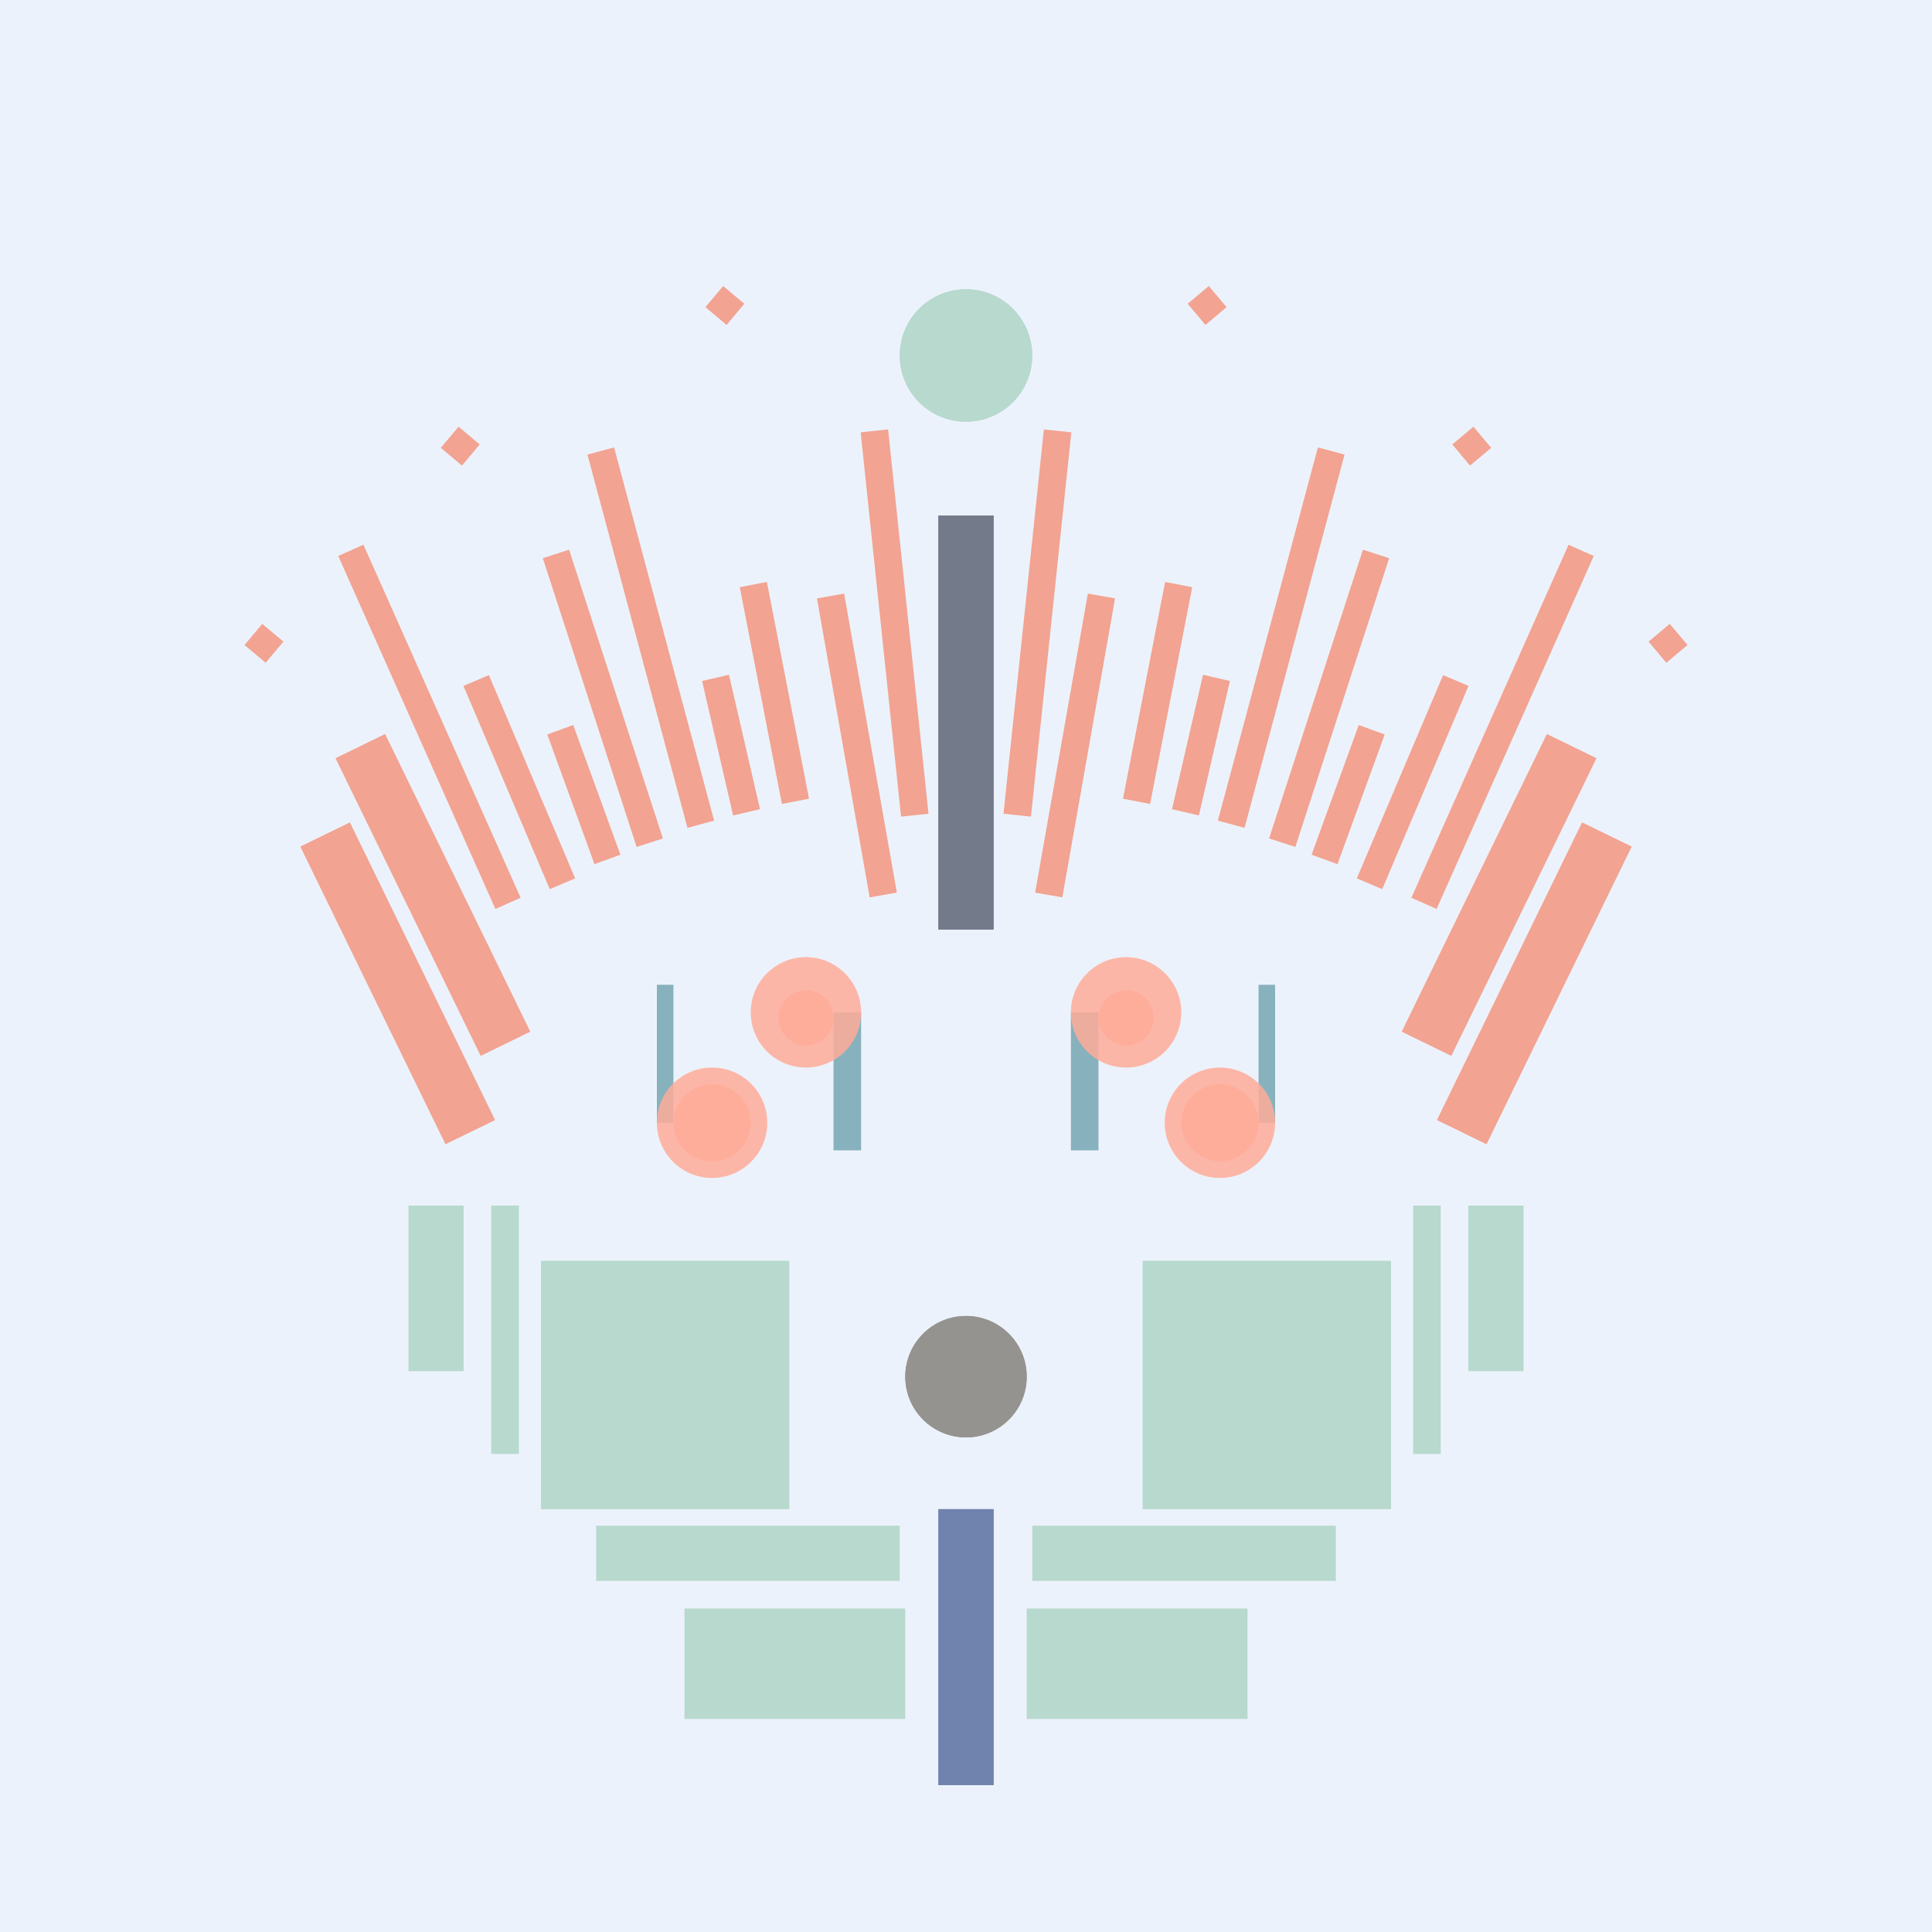 <svg xmlns='http://www.w3.org/2000/svg' preserveAspectRatio='xMinYMin meet' viewBox='0 0 350 350'> <filter id='neon' y='-2' x='-1' width='350' height='350'><feDropShadow flood-color='#8A795D' dx='0' dy='6' flood-opacity='0.65' stdDeviation='2.5' result='shadow'/><feOffset in='StrokePaint' dx='0' dy='2.4' result='offStrPnt'/><feFlood flood-color='#4A4132' flood-opacity='2' result='flood1' /><feOffset in='SourceGraphic' dx='0' dy='2' result='offFlood'/><feOffset in='SourceGraphic' dx='0' dy='9' result='offShadow'/><feComposite in='flood1' in2='offFlood' operator='in'  result='cmpFlood' /><feComposite in='shadow' in2='offShadow' operator='in' result='cmpSha' /><feGaussianBlur in='offStrPnt' stdDeviation='1' result='bStrokeP'/><feGaussianBlur in='cmpFlood' stdDeviation='0.6' result='bFlood'/><feGaussianBlur in='cmpSha' stdDeviation='0.6' result='bShadow'/><feMerge><feMergeNode in='bStrokeP'/><feMergeNode in='bshadow'/><feMergeNode in='bFlood'/><feMergeNode in='SourceGraphic'/></feMerge></filter>  <rect width='100%'  height='100%' fill='#ECF2FB'/> <g filter='url(#neon)' ><rect x='170' y= '260' width='10 ' height=  '50 '  fill= '#7083AF' /><rect x='74 ' y= '205' width='10 ' height=  '30 '  fill= '#b8d9ce' transform = '  translate( 158 , 440 ) rotate ( -180  )'  /><rect x='98 ' y= '215' width='45 ' height=  '45 '  fill= '#b8d9ce' transform = '  translate( 241 , 475 ) rotate ( -180  )'  /><rect x='108' y= '263' width='55 ' height=  '10 '  fill= '#b8d9ce' transform = '  translate( 271 , 536 ) rotate ( -180  )'  /><rect x='124' y= '278' width='40 ' height=  '20 '  fill= '#b8d9ce' transform = '  translate( 288 , 576 ) rotate ( -180  )'  /><rect x='89 ' y= '205' width='5  ' height=  '45 '  fill= '#b8d9ce' transform = '  translate( 183 , 455 ) rotate ( -180  )'  /><rect x='170' y= '260' width='10 ' height=  '50 '  fill= '#7083AF' transform= 'scale(-1,1) translate(-350,0)'/><rect x='74 ' y= '205' width='10 ' height=  '30 '  fill= '#b8d9ce' transform = ' scale(-1,1)  translate(-350,0) translate( 158 , 440 ) rotate ( -180  )'  /><rect x='98 ' y= '215' width='45 ' height=  '45 '  fill= '#b8d9ce' transform = ' scale(-1,1)  translate(-350,0) translate( 241 , 475 ) rotate ( -180  )'  /><rect x='108' y= '263' width='55 ' height=  '10 '  fill= '#b8d9ce' transform = ' scale(-1,1)  translate(-350,0) translate( 271 , 536 ) rotate ( -180  )'  /><rect x='124' y= '278' width='40 ' height=  '20 '  fill= '#b8d9ce' transform = ' scale(-1,1)  translate(-350,0) translate( 288 , 576 ) rotate ( -180  )'  /><rect x='89 ' y= '205' width='5  ' height=  '45 '  fill= '#b8d9ce' transform = ' scale(-1,1)  translate(-350,0) translate( 183 , 455 ) rotate ( -180  )'  /><rect x='170' y= '80 ' width='10 ' height=  '75 '  fill= '#737B8B' /><rect x='160' y= '65 ' width='5  ' height=  '70 '  fill= '#f2a391' transform = '  translate( -10 , 17  ) rotate ( -6 )'  /><rect x='153' y= '94 ' width='5  ' height=  '55 '  fill= '#f2a391' transform = '  translate( -19 , 29  ) rotate ( -10)'  /><rect x='138' y= '92 ' width='5  ' height=  '40 '  fill= '#f2a391' transform = '  translate( -19 , 29  ) rotate ( -11)'  /><rect x='130' y= '109' width='5  ' height=  '25 '  fill= '#f2a391' transform = '  translate( -24 , 33  ) rotate ( -13)'  /><rect x='115' y= '67 ' width='5  ' height=  '70 '  fill= '#f2a391' transform = '  translate( -22 , 34  ) rotate ( -15)'  /><rect x='103' y= '118' width='5  ' height=  '25 '  fill= '#f2a391' transform = '  translate( -38 , 44  ) rotate ( -20)'  /><rect x='91 ' y= '108' width='5  ' height=  '40 '  fill= '#f2a391' transform = '  translate( -42 , 47  ) rotate ( -23)'  /><rect x='75 ' y= '83 ' width='5  ' height=  '70 '  fill= '#f2a391' transform = '  translate( -41 , 42  ) rotate ( -24)'  /><rect x='73 ' y= '119' width='10 ' height=  '60 '  fill= '#f2a391' transform = '  translate( -57 , 49  ) rotate ( -26)'  /><rect x='67 ' y= '135' width='10 ' height=  '60 '  fill= '#f2a391' transform = '  translate( -65 , 48  ) rotate ( -26)'  /><rect x='129' y= '39 ' width='5  ' height=  '5  '  fill= '#f2a391' transform = '  translate( 15  , 116 ) rotate ( -50)'  /><rect x='81 ' y= '65 ' width='5  ' height=  '5  '  fill= '#f2a391' transform = '  translate( -22 , 88  ) rotate ( -50)'  /><rect x='45 ' y= '101' width='5  ' height=  '5  '  fill= '#f2a391' transform = '  translate( -62 , 73  ) rotate ( -50)'  /><rect x='107' y= '86 ' width='5  ' height=  '55 '  fill= '#f2a391' transform = '  translate( -30 , 39  ) rotate ( -18)'  /><circle cx='175' cy='51 ' r ='12 '  fill= '#b8d9ce' /><rect x='170' y= '80 ' width='10 ' height=  '75 '  fill= '#737B8B' transform= 'scale(-1,1) translate(-350,0)'/><rect x='160' y= '65 ' width='5  ' height=  '70 '  fill= '#f2a391' transform = ' scale(-1,1)  translate(-350,0) translate( -10 , 17  ) rotate ( -6 )'  /><rect x='153' y= '94 ' width='5  ' height=  '55 '  fill= '#f2a391' transform = ' scale(-1,1)  translate(-350,0) translate( -19 , 29  ) rotate ( -10)'  /><rect x='138' y= '92 ' width='5  ' height=  '40 '  fill= '#f2a391' transform = ' scale(-1,1)  translate(-350,0) translate( -19 , 29  ) rotate ( -11)'  /><rect x='130' y= '109' width='5  ' height=  '25 '  fill= '#f2a391' transform = ' scale(-1,1)  translate(-350,0) translate( -24 , 33  ) rotate ( -13)'  /><rect x='115' y= '67 ' width='5  ' height=  '70 '  fill= '#f2a391' transform = ' scale(-1,1)  translate(-350,0) translate( -22 , 34  ) rotate ( -15)'  /><rect x='103' y= '118' width='5  ' height=  '25 '  fill= '#f2a391' transform = ' scale(-1,1)  translate(-350,0) translate( -38 , 44  ) rotate ( -20)'  /><rect x='91 ' y= '108' width='5  ' height=  '40 '  fill= '#f2a391' transform = ' scale(-1,1)  translate(-350,0) translate( -42 , 47  ) rotate ( -23)'  /><rect x='75 ' y= '83 ' width='5  ' height=  '70 '  fill= '#f2a391' transform = ' scale(-1,1)  translate(-350,0) translate( -41 , 42  ) rotate ( -24)'  /><rect x='73 ' y= '119' width='10 ' height=  '60 '  fill= '#f2a391' transform = ' scale(-1,1)  translate(-350,0) translate( -57 , 49  ) rotate ( -26)'  /><rect x='67 ' y= '135' width='10 ' height=  '60 '  fill= '#f2a391' transform = ' scale(-1,1)  translate(-350,0) translate( -65 , 48  ) rotate ( -26)'  /><rect x='129' y= '39 ' width='5  ' height=  '5  '  fill= '#f2a391' transform = ' scale(-1,1)  translate(-350,0) translate( 15  , 116 ) rotate ( -50)'  /><rect x='81 ' y= '65 ' width='5  ' height=  '5  '  fill= '#f2a391' transform = ' scale(-1,1)  translate(-350,0) translate( -22 , 88  ) rotate ( -50)'  /><rect x='45 ' y= '101' width='5  ' height=  '5  '  fill= '#f2a391' transform = ' scale(-1,1)  translate(-350,0) translate( -62 , 73  ) rotate ( -50)'  /><rect x='107' y= '86 ' width='5  ' height=  '55 '  fill= '#f2a391' transform = ' scale(-1,1)  translate(-350,0) translate( -30 , 39  ) rotate ( -18)'  /><circle cx='175' cy='51 ' r ='12 '  fill= '#b8d9ce' transform= 'scale(-1,1) translate(-350,0)'/><circle cx='175' cy='236' r ='11 '  fill= '#94938F' /><circle cx='175' cy='236' r ='11 '  fill= '#94938F' transform= 'scale(-1,1) translate(-350,0)'/></g><g fill-opacity='0.85'><rect x='119' y= '165' width='3  ' height=  '25 '  fill= '#76A7B3' filter='url(#neon)'  /><rect x='151' y= '170' width='5  ' height=  '25 '  fill= '#76A7B3' filter='url(#neon)'  /><circle cx='129' cy='190' r ='10 '  fill= '#FFAC99' filter='url(#neon)'  /><circle cx='146' cy='170' r ='10 '  fill= '#FFAC99' filter='url(#neon)'  /><circle cx='129' cy='190' r ='7  '  fill= '#FFAC99' filter='url(#neon)'  /><circle cx='146' cy='171' r ='5  '  fill= '#FFAC99' filter='url(#neon)'  /><rect x='119' y= '165' width='3  ' height=  '25 '  fill= '#76A7B3' filter='url(#neon)'  transform= 'scale(-1,1) translate(-350,0)'/><rect x='151' y= '170' width='5  ' height=  '25 '  fill= '#76A7B3' filter='url(#neon)'  transform= 'scale(-1,1) translate(-350,0)'/><circle cx='129' cy='190' r ='10 '  fill= '#FFAC99' filter='url(#neon)'  transform= 'scale(-1,1) translate(-350,0)'/><circle cx='146' cy='170' r ='10 '  fill= '#FFAC99' filter='url(#neon)'  transform= 'scale(-1,1) translate(-350,0)'/><circle cx='129' cy='190' r ='7  '  fill= '#FFAC99' filter='url(#neon)'  transform= 'scale(-1,1) translate(-350,0)'/><circle cx='146' cy='171' r ='5  '  fill= '#FFAC99' filter='url(#neon)'  transform= 'scale(-1,1) translate(-350,0)'/></g></svg>